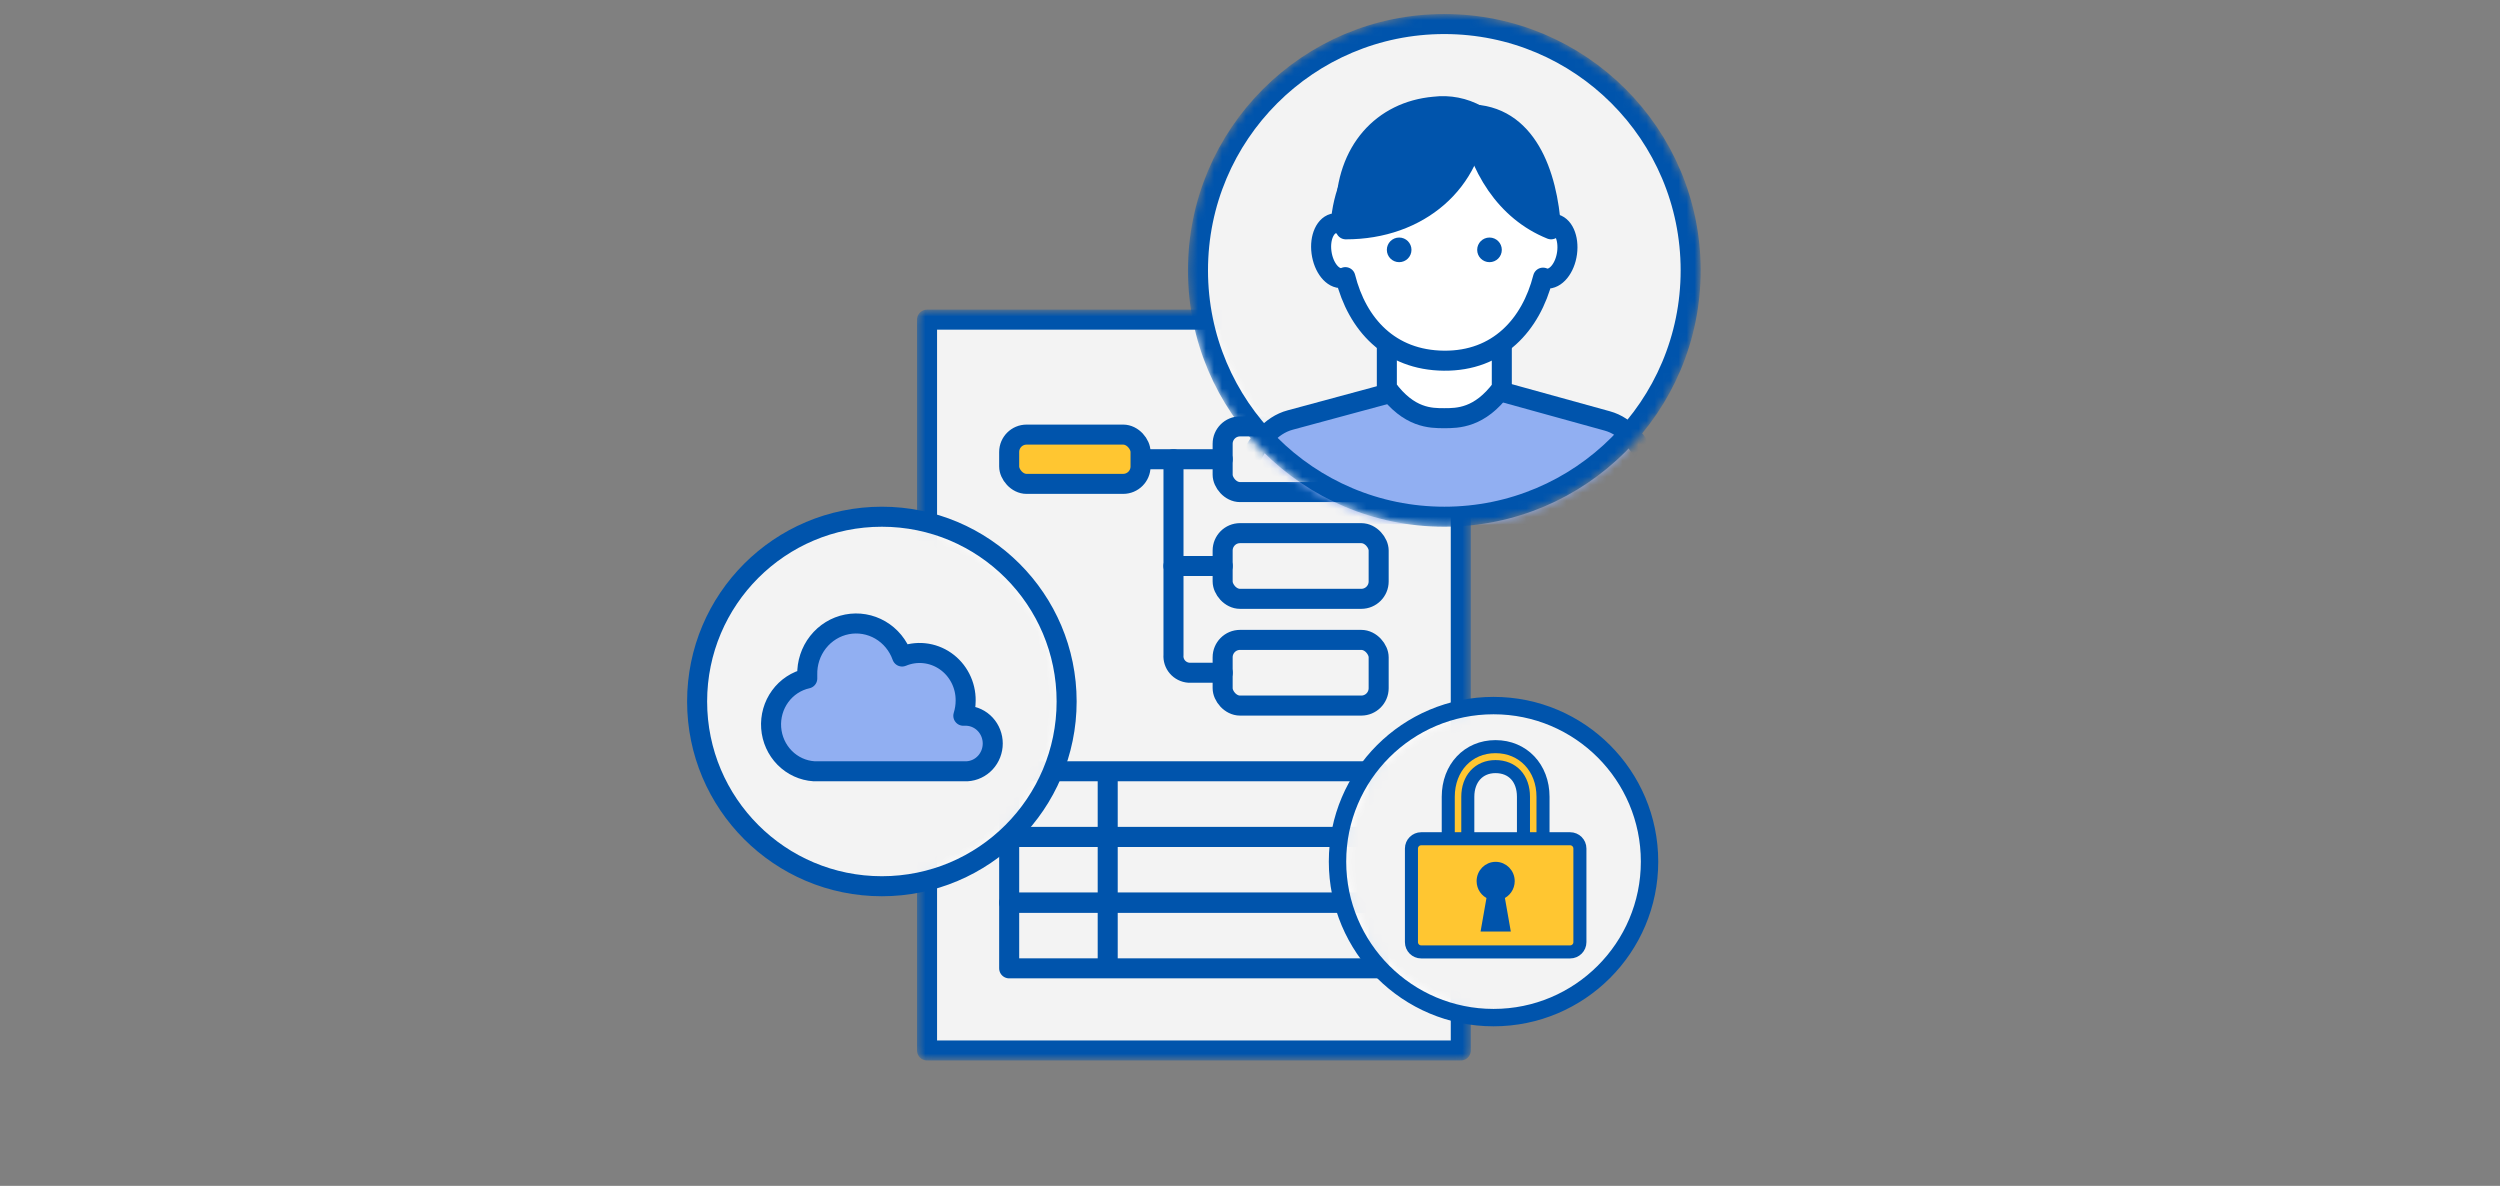 <svg width="312" height="148" viewBox="0 0 312 148" fill="none" xmlns="http://www.w3.org/2000/svg">
<rect x="0" y="0" width="312" height="148" fill="#808080" stroke="none"/>
<mask id="mask0_845_92116" style="mask-type:alpha" maskUnits="userSpaceOnUse" x="114" y="38" width="70" height="95">
<path d="M150.128 39.892H115.695V65.181C125.705 67.696 133.117 76.755 133.117 87.545C133.117 98.335 125.705 107.394 115.695 109.909V131.098H182.306V126.567C173.521 124.684 166.935 116.875 166.935 107.528C166.935 98.181 173.521 90.372 182.306 88.489V64.42C181.629 64.464 180.946 64.487 180.257 64.487C165.383 64.487 152.977 53.925 150.128 39.892Z" fill="white" stroke="#0054AC" stroke-width="2.5" stroke-linecap="round" stroke-linejoin="round"/>
</mask>
<g mask="url(#mask0_845_92116)">
<path d="M182.306 39.892H115.695V131.098H182.306V39.892Z" fill="white" fill-opacity="0.9" stroke="#0054AC" stroke-width="2.5" stroke-linecap="round" stroke-linejoin="round"/>
<path d="M172.06 96.255H125.945V104.454H172.06V96.255Z" stroke="#0054AC" stroke-width="2.5" stroke-linejoin="round"/>
<path d="M172.06 104.454H125.945V112.652H172.06V104.454Z" stroke="#0054AC" stroke-width="2.5" stroke-linejoin="round"/>
<path d="M172.06 112.652H125.945V120.85H172.06V112.652Z" stroke="#0054AC" stroke-width="2.5" stroke-linejoin="round"/>
<path d="M138.242 96.255V120.85" stroke="#0054AC" stroke-width="2.5" stroke-linejoin="round"/>
<path d="M142.344 57.313H152.591" stroke="#0054AC" stroke-width="2.5" stroke-linecap="round" stroke-linejoin="round"/>
<path d="M146.445 70.636H152.594" stroke="#0054AC" stroke-width="2.5" stroke-linecap="round" stroke-linejoin="round"/>
<path d="M152.594 83.957H148.369C148.096 83.937 147.83 83.863 147.585 83.74C147.341 83.618 147.124 83.449 146.946 83.243C146.768 83.038 146.633 82.799 146.548 82.542C146.463 82.285 146.43 82.013 146.452 81.744V57.313" stroke="#0054AC" stroke-width="2.5" stroke-linecap="round" stroke-linejoin="round"/>
<rect x="152.586" y="53.214" width="19.471" height="8.198" rx="2.171" stroke="#0054AC" stroke-width="2.5"/>
<rect x="125.945" y="54.239" width="16.396" height="6.149" rx="2.171" fill="#FFC631" stroke="#0054AC" stroke-width="2.5"/>
<rect x="152.586" y="66.537" width="19.471" height="8.198" rx="2.171" stroke="#0054AC" stroke-width="2.5"/>
<rect x="152.586" y="79.859" width="19.471" height="8.198" rx="2.171" stroke="#0054AC" stroke-width="2.5"/>
</g>
<path d="M110.057 110.602C122.791 110.602 133.115 100.279 133.115 87.544C133.115 74.81 122.791 64.487 110.057 64.487C97.323 64.487 87 74.81 87 87.544C87 100.279 97.323 110.602 110.057 110.602Z" fill="white" fill-opacity="0.9" stroke="#0054AC" stroke-width="2.5" stroke-linejoin="round"/>
<path d="M120.75 89.325C120.575 89.314 120.399 89.314 120.223 89.325C120.414 88.716 120.512 88.081 120.514 87.441C120.525 86.469 120.3 85.51 119.86 84.649C119.421 83.787 118.779 83.051 117.994 82.505C117.208 81.96 116.303 81.622 115.359 81.522C114.415 81.422 113.461 81.563 112.583 81.933C112.09 80.536 111.127 79.365 109.867 78.629C108.606 77.894 107.131 77.642 105.706 77.919C104.281 78.196 102.999 78.984 102.09 80.142C101.181 81.299 100.705 82.751 100.746 84.235C100.746 84.378 100.746 84.522 100.746 84.676C99.395 84.974 98.195 85.762 97.368 86.895C96.54 88.028 96.14 89.429 96.242 90.84C96.344 92.251 96.942 93.576 97.924 94.572C98.906 95.567 100.207 96.165 101.586 96.255H101.995H102.404H120.697C121.561 96.205 122.374 95.818 122.969 95.174C123.564 94.53 123.895 93.677 123.895 92.79C123.895 91.904 123.564 91.051 122.969 90.406C122.374 89.762 121.561 89.375 120.697 89.325H120.75Z" fill="#91AFF2" stroke="#0054AC" stroke-width="2.5" stroke-linejoin="round"/>
<mask id="mask1_845_92116" style="mask-type:alpha" maskUnits="userSpaceOnUse" x="148" y="1" width="65" height="65">
<path d="M180.251 64.487C197.231 64.487 210.995 50.723 210.995 33.744C210.995 16.764 197.231 3 180.251 3C163.272 3 149.508 16.764 149.508 33.744C149.508 50.723 163.272 64.487 180.251 64.487Z" fill="white" stroke="#0054AC" stroke-width="2.5" stroke-linejoin="round"/>
</mask>
<g mask="url(#mask1_845_92116)">
<path d="M180.251 64.487C197.231 64.487 210.995 50.723 210.995 33.744C210.995 16.764 197.231 3 180.251 3C163.272 3 149.508 16.764 149.508 33.744C149.508 50.723 163.272 64.487 180.251 64.487Z" fill="white" fill-opacity="0.9"/>
<path d="M207.923 65.512C207.212 61.543 205.543 53.874 200.566 52.527L180.813 47.066L161.039 52.413C156.051 53.729 154.351 61.388 153.609 65.346" fill="#91AFF2"/>
<path d="M207.923 65.512C207.212 61.543 205.543 53.874 200.566 52.527L180.813 47.066L161.039 52.413C156.051 53.729 154.351 61.388 153.609 65.346" stroke="#0054AC" stroke-width="2.5" stroke-linejoin="round"/>
<path d="M173.078 35.793H187.425L187.425 48.449C184.666 52.19 181.907 52.19 180.229 52.19C178.552 52.19 175.837 52.19 173.078 48.418V35.793Z" fill="white" stroke="#0054AC" stroke-width="2.5" stroke-linejoin="round"/>
<path d="M193.905 27.943C193.661 27.919 193.415 27.959 193.194 28.057C192.712 20.459 187.612 15.318 180.301 15.297C172.99 15.277 167.857 20.387 167.32 27.985C167.098 27.888 166.853 27.845 166.609 27.86C165.427 27.985 164.672 29.612 164.923 31.498C165.175 33.385 166.313 34.826 167.495 34.701C167.636 34.685 167.773 34.647 167.9 34.587C169.378 40.485 173.449 44.953 180.202 45.015C186.955 45.077 191.059 40.547 192.57 34.65C192.701 34.709 192.841 34.748 192.986 34.764C194.157 34.888 195.317 33.468 195.569 31.581C195.82 29.695 195.087 28.057 193.905 27.933" fill="white"/>
<path d="M193.905 27.943C193.661 27.919 193.415 27.959 193.194 28.057C192.712 20.459 187.612 15.318 180.301 15.297C172.99 15.277 167.857 20.387 167.32 27.985C167.098 27.888 166.853 27.845 166.609 27.86C165.427 27.985 164.672 29.612 164.923 31.498C165.175 33.385 166.313 34.826 167.495 34.701C167.636 34.685 167.773 34.647 167.9 34.587C169.378 40.485 173.449 44.953 180.202 45.015C186.955 45.077 191.059 40.547 192.57 34.65C192.701 34.709 192.841 34.748 192.986 34.764C194.157 34.888 195.317 33.468 195.569 31.581C195.82 29.695 195.087 28.057 193.905 27.933" stroke="#0054AC" stroke-width="2.5" stroke-linejoin="round"/>
<path d="M174.615 32.719C175.464 32.719 176.152 32.031 176.152 31.182C176.152 30.333 175.464 29.645 174.615 29.645C173.766 29.645 173.078 30.333 173.078 31.182C173.078 32.031 173.766 32.719 174.615 32.719Z" fill="#0054AC"/>
<path d="M185.889 32.719C186.738 32.719 187.426 32.031 187.426 31.182C187.426 30.333 186.738 29.645 185.889 29.645C185.04 29.645 184.352 30.333 184.352 31.182C184.352 32.031 185.04 32.719 185.889 32.719Z" fill="#0054AC"/>
<path d="M193.576 28.619C193.137 21.686 190.501 14.273 183.328 14.273C184.483 20.907 187.949 26.355 193.576 28.619Z" fill="#0054AC" stroke="#0054AC" stroke-width="2.5" stroke-linejoin="round"/>
<path d="M184.349 14.361C182.727 13.451 180.844 13.084 178.988 13.315C172.554 13.89 167.975 18.803 167.953 26.393V28.619C177.1 28.63 183.92 22.671 184.349 14.361Z" fill="#0054AC" stroke="#0054AC" stroke-width="2.5" stroke-linejoin="round"/>
<path d="M180.251 64.487C197.231 64.487 210.995 50.723 210.995 33.744C210.995 16.764 197.231 3 180.251 3C163.272 3 149.508 16.764 149.508 33.744C149.508 50.723 163.272 64.487 180.251 64.487Z" stroke="#0054AC" stroke-width="2.5" stroke-linejoin="round"/>
</g>
<path d="M186.392 126.998C197.146 126.998 205.863 118.281 205.863 107.527C205.863 96.774 197.146 88.057 186.392 88.057C175.639 88.057 166.922 96.774 166.922 107.527C166.922 118.281 175.639 126.998 186.392 126.998Z" fill="white" fill-opacity="0.9" stroke="#0054AC" stroke-width="2.171" stroke-linejoin="round"/>
<path d="M191.348 106.976C190.675 106.976 190.128 106.418 190.128 105.731V99.436C190.128 97.149 188.758 95.672 186.635 95.672C184.569 95.672 183.182 97.186 183.182 99.436V105.731C183.182 106.418 182.635 106.976 181.962 106.976C181.289 106.976 180.742 106.418 180.742 105.731V99.436C180.742 95.811 183.222 93.181 186.635 93.181C190.075 93.181 192.568 95.811 192.568 99.436V105.731C192.568 106.418 192.021 106.976 191.348 106.976Z" fill="#FFC631" stroke="#0054AC" stroke-width="1.628" stroke-miterlimit="10"/>
<path d="M195.951 104.676H177.369C176.695 104.676 176.148 105.223 176.148 105.897V117.579C176.148 118.254 176.695 118.8 177.369 118.8H195.951C196.626 118.8 197.172 118.254 197.172 117.579V105.897C197.172 105.223 196.626 104.676 195.951 104.676Z" fill="#FFC631" stroke="#0054AC" stroke-width="1.628" stroke-miterlimit="10" stroke-linejoin="round"/>
<path d="M188.629 109.965C188.629 108.857 187.746 107.963 186.658 107.963C185.568 107.963 184.688 108.86 184.688 109.965C184.688 110.822 185.22 111.549 185.966 111.835L185.26 115.846H188.064L187.358 111.835C188.097 111.549 188.629 110.822 188.629 109.965Z" fill="#0054AC" stroke="#0054AC" stroke-width="0.814" stroke-miterlimit="10"/>
</svg>
